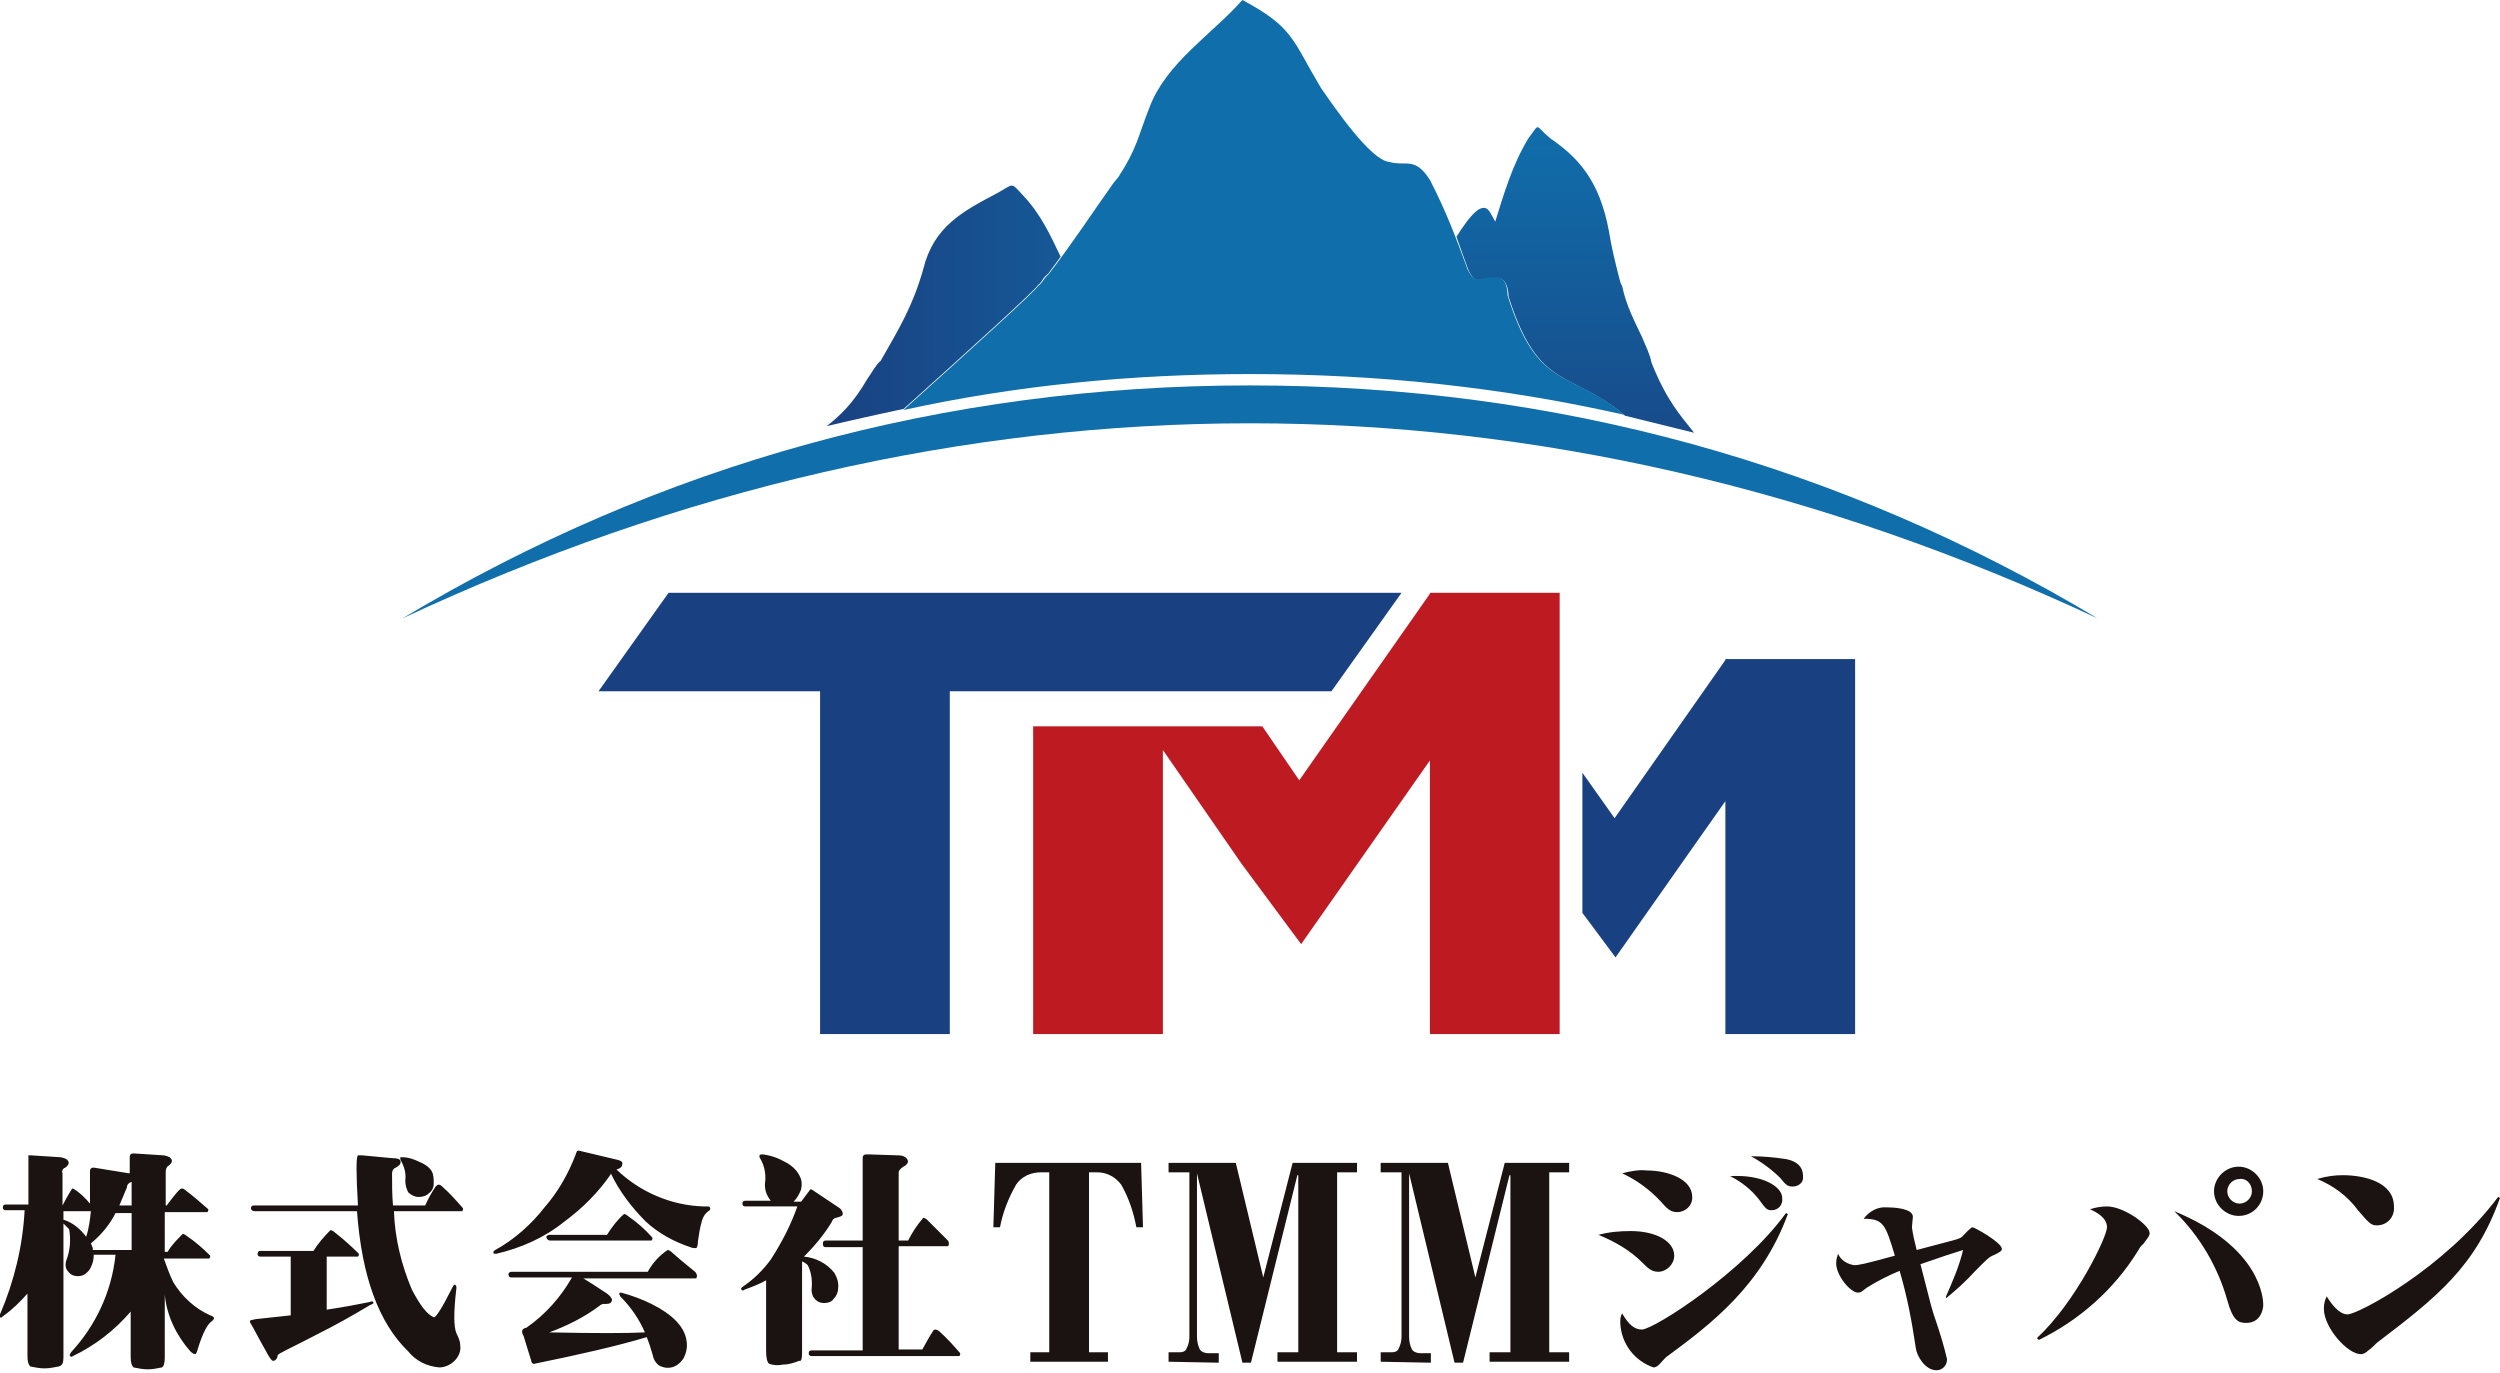 <?xml version="1.0" encoding="utf-8"?>
<!-- Generator: Adobe Illustrator 28.0.0, SVG Export Plug-In . SVG Version: 6.00 Build 0)  -->
<svg version="1.1" id="レイヤー_1" xmlns="http://www.w3.org/2000/svg" xmlns:xlink="http://www.w3.org/1999/xlink" x="0px"
	 y="0px" viewBox="0 0 264 145" style="enable-background:new 0 0 264 145;" xml:space="preserve">
<style type="text/css">
	.st0{fill-rule:evenodd;clip-rule:evenodd;fill:#1A1311;}
	.st1{fill:#106EAB;}
	.st2{fill:#194182;}
	.st3{fill:#BD1A21;}
	.st4{fill:url(#SVGID_1_);}
	.st5{fill:url(#SVGID_00000047738417234291702200000003649276278132195210_);}
</style>
<g>
	<path class="st0" d="M108.8,143.8v-1h2v-19h-0.9c-1,0-2,0.4-2.6,1.3c-0.8,1.4-1.4,2.9-1.7,4.5h-0.7l0.2-6.8h15.4l0.2,6.8h-0.7
		c-0.3-1.6-0.8-3.1-1.6-4.5c-0.6-0.8-1.5-1.3-2.5-1.3h-0.9v19h2v1L108.8,143.8z M123.4,143.8v-1h1.2c0.3,0,0.6-0.1,0.7-0.4
		c0.2-0.4,0.3-0.8,0.3-1.2v-17.4h-2.2v-1h7.1l2.9,12.1l3.1-12.1h6.8v1h-2.1v19h2.1v1h-8.4v-1h2.2v-18.7H137l-4.9,19.8h-0.9l-4.8-20
		v17.3c0,0.4,0.1,0.9,0.3,1.3c0.2,0.3,0.6,0.4,0.9,0.4h1.1v1L123.4,143.8z M145.8,143.8v-1h1.2c0.3,0,0.6-0.1,0.7-0.4
		c0.2-0.4,0.3-0.8,0.3-1.2v-17.4h-2.2v-1h7.1l2.9,12.1l3.1-12.1h6.8v1h-2.1v19h2.1v1h-8.4v-1h2.2v-18.7h-0.1l-4.9,19.8h-0.9l-4.8-20
		v17.3c0,0.4,0.1,0.9,0.3,1.3c0.2,0.3,0.6,0.4,0.9,0.4h1.1v1L145.8,143.8z"/>
	<path class="st0" d="M6.7,143.3v-14.1c0.2,0.2,0.4,0.4,0.6,0.6c0.2,1.1,0.1,2.3-0.3,3.3c-0.1,0.3-0.1,0.6,0,0.9
		c0.2,0.3,0.4,0.6,0.8,0.7c0.3,0.1,0.7,0.1,1.1-0.1c0.3-0.2,0.6-0.5,0.7-0.8c0.2-0.4,0.3-0.8,0.3-1.3h2.3c-0.4,3.9-2.1,7.5-4.7,10.3
		c-0.1,0.2-0.2,0.3-0.1,0.4c0.1,0.1,0.2,0.1,0.3,0c2.3-1.1,4.4-2.7,6.1-4.7c0,0,0,0,0,0c0,0,0,0,0,0v4.8c0,0.6,0.1,0.9,0.3,1.1
		c0.5,0.1,1,0.2,1.5,0.2c0.5,0,1-0.1,1.5-0.2c0.2-0.1,0.3-0.5,0.3-1v-6.7c0.2,2.2,1.2,4.3,2.7,6c0.2,0.2,0.4,0.3,0.5,0.3
		c0.1,0,0.2-0.2,0.3-0.6c0.5-1.6,1-2.6,1.5-2.9c0.1-0.1,0.2-0.2,0.2-0.3c0-0.1-0.1-0.2-0.4-0.3c-1.6-0.7-3-2-3.9-3.5
		c-0.4-0.8-0.7-1.7-1-2.5h4.7c0,0,0.1,0,0.1,0c0.1-0.1,0.1-0.2,0.1-0.3c-0.8-0.8-1.6-1.5-2.5-2.1c-0.1-0.1-0.3-0.2-0.4-0.2
		c-0.6,0.6-1.2,1.2-1.6,1.9h-0.3V128h4.4c0,0,0,0,0.1,0c0.1-0.1,0.1-0.2,0.1-0.3c-0.8-0.7-1.6-1.4-2.4-2c-0.1-0.1-0.3-0.2-0.4-0.2
		c-0.2,0-0.7,0.6-1.6,1.8h-0.1v-3.6c0-0.2,0.1-0.5,0.3-0.6c0.4-0.3,0.5-0.6,0.1-0.9c-0.2-0.1-0.5-0.2-0.7-0.2l-3.1-0.2
		c-0.1,0-0.2,0-0.3,0.1c-0.1,0.1-0.1,0.2-0.1,0.3v1.7c0,0-0.1,0-0.1,0l-3.7-0.6c-0.1,0-0.2,0-0.3,0.1c-0.1,0.1-0.1,0.2-0.1,0.4
		c0,1.1,0,2.2,0,3.3c-0.5-0.6-1.1-1.2-1.8-1.6c-0.1,0-0.1,0.1-0.2,0.2c-0.3,0.5-0.6,1-0.9,1.6v-3.4c-0.1-0.2,0-0.5,0.3-0.6
		c0.4-0.3,0.5-0.6,0.1-0.9c-0.2-0.1-0.5-0.2-0.7-0.2l-3.1-0.2c-0.1,0-0.2,0-0.3,0.1C3,122,3,122.1,3,122.2v5H0.6
		c-0.2,0-0.3,0.1-0.3,0.3c0,0.2,0.1,0.3,0.3,0.3h2c-0.2,3.8-1.1,7.5-2.6,11c-0.1,0.1-0.1,0.2,0,0.3c0.1,0.1,0.2,0,0.3-0.1
		c1-0.7,1.8-1.5,2.6-2.4v6.6c0,0.6,0.1,0.9,0.3,1.1c0.5,0.1,1,0.2,1.5,0.2c0.5,0,1-0.1,1.5-0.2C6.6,144.2,6.7,143.9,6.7,143.3
		L6.7,143.3z M9.8,131.9c0,0,0-0.1,0-0.1c-0.1-0.2-0.1-0.3-0.2-0.5c1.1-0.9,2-2,2.6-3.2h1.7v3.9H9.8z M13.4,125.4
		c0-0.3,0.2-0.5,0.5-0.6v2.5h-1.3C12.8,126.8,13.1,126.1,13.4,125.4L13.4,125.4z M6.7,128.8v-0.9h2.9c-0.1,0.9-0.2,1.8-0.5,2.7
		C8.5,129.8,7.7,129.1,6.7,128.8L6.7,128.8z M26.9,127.9h10.8c0.5,6.9,2.3,11.8,5.4,14.8c0.8,1,2,1.6,3.3,1.7c0.6,0,1.2-0.3,1.6-0.7
		c0.4-0.4,0.7-1,0.6-1.6c0-0.5-0.2-0.9-0.4-1.3c-0.3-0.7-0.3-2.3,0-4.8c0-0.1,0-0.2-0.1-0.3c-0.1-0.1-0.2,0-0.3,0.2
		c-1.1,2.2-1.8,3.3-2,3.2c-0.7-0.3-1.4-1.2-2.3-2.9c-1.1-2.6-1.8-5.4-1.9-8.3h7.1c0,0,0.1,0,0.1,0c0.1-0.1,0.1-0.2,0.1-0.3
		c-0.7-0.8-1.4-1.6-2.2-2.3c-0.1-0.1-0.2-0.2-0.4-0.2c-0.1,0-0.2,0.1-0.3,0.2c-0.4,0.6-0.8,1.3-1.1,2h-3.4c-0.1-1.1-0.1-2.3-0.1-3.4
		c0-0.2,0.1-0.5,0.4-0.6c0.3-0.2,0.5-0.3,0.5-0.6s-0.3-0.4-0.9-0.4l-3.2-0.3c-0.1,0-0.3,0-0.4,0c-0.2,0.1-0.2,1.9,0,5.3H26.8
		c-0.2,0-0.3,0.1-0.3,0.3C26.5,127.7,26.6,127.9,26.9,127.9C26.8,127.9,26.8,127.9,26.9,127.9L26.9,127.9z M30.7,132.7h-3.2
		c-0.2,0-0.3-0.1-0.3-0.3c0-0.1,0.1-0.3,0.2-0.3c0,0,0,0,0.1,0h5.6c0.5-0.8,1.1-1.5,1.8-2.2c0.1,0,0.3,0.1,0.4,0.2
		c0.9,0.7,1.8,1.5,2.6,2.3c0,0.1,0,0.2-0.1,0.3c0,0-0.1,0-0.1,0h-3.2v5.6c2-0.3,3.5-0.6,4.5-0.8c0.2-0.1,0.4-0.1,0.4,0
		c0.1,0.1,0,0.2-0.3,0.3c-2,1.2-3.8,2.2-5.6,3.1c-2.1,1.1-3.4,1.7-3.9,2c-0.2,0.1-0.3,0.2-0.3,0.3c0,0.2-0.1,0.3-0.2,0.4
		c-0.1,0.1-0.2,0.1-0.3,0.1c-0.1,0-0.4-0.4-0.7-1c-0.8-1.4-1.3-2.4-1.6-2.9c-0.1-0.1-0.1-0.2-0.1-0.3c0-0.1,0.2-0.1,0.6-0.2
		c0.8-0.1,2-0.2,3.7-0.4L30.7,132.7L30.7,132.7z M42.4,122.2c0.7,0,1.3,0.2,1.9,0.5c0.5,0.2,1,0.5,1.3,1c0.2,0.4,0.2,0.8,0.2,1.3
		c0,0.4-0.2,0.8-0.5,1c-0.3,0.3-0.7,0.4-1.1,0.4c-0.4,0-0.8-0.2-1.1-0.5c-0.2-0.4-0.3-0.8-0.3-1.2c0.1-0.8-0.1-1.5-0.5-2.2
		c0-0.1-0.1-0.1,0-0.2C42.2,122.2,42.3,122.2,42.4,122.2L42.4,122.2z M58.1,131h10.6c0,0,0.1,0,0.1,0c0.1-0.1,0.1-0.2,0.1-0.3
		c-0.8-0.9-1.6-1.6-2.6-2.3c-0.1-0.1-0.3-0.2-0.4-0.2c-0.7,0.6-1.3,1.4-1.8,2.2h-6.1c-0.1,0-0.3,0.1-0.3,0.2c0,0,0,0,0,0.1
		C57.8,130.9,57.9,131,58.1,131L58.1,131z M52.4,132.4c-0.2,0-0.3,0-0.3-0.1s0-0.2,0.2-0.3c2-1.1,3.8-2.7,5.2-4.5
		c1.4-1.6,2.5-3.5,3.3-5.6c0-0.1,0.1-0.2,0.1-0.3c0,0,0.1-0.1,0.2-0.1l4.2,1c0.3,0.1,0.5,0.2,0.4,0.5c0,0.2-0.2,0.4-0.6,0.5
		c2.5,2.4,5.8,3.8,9.2,3.9c0.2,0,0.4,0,0.5,0c0.1,0,0.2,0.1,0.2,0.2c0,0.1,0,0.2-0.2,0.3c-0.4,0.3-0.6,0.7-0.7,1.1
		c-0.2,0.7-0.3,1.4-0.4,2.1c0,0.4-0.1,0.7-0.2,0.7c-0.2,0-0.4,0-0.6-0.1c-1.8-0.6-3.4-1.5-4.7-2.7c-1.5-1.5-2.8-3.2-3.7-5.1
		c0,0,0,0,0,0.1c-1.3,1.9-3,3.6-4.9,5C57.5,130.7,55,131.8,52.4,132.4L52.4,132.4z M68.4,134.3H54c-0.1,0-0.3,0.1-0.3,0.2
		c0,0,0,0,0,0.1c0,0.2,0.1,0.3,0.3,0.3h6.4c-1.2,2.1-2.8,3.9-4.8,5.3c-0.5,0.1-0.6,0.4-0.3,0.9c0.2,0.7,0.5,1.6,0.8,2.6
		c0,0.2,0.2,0.4,0.4,0.3c0,0,0,0,0,0c4.9-1,8.8-1.9,11.8-2.8c0.2,0.5,0.4,1.1,0.6,1.8c0.1,0.5,0.3,0.9,0.7,1.2
		c0.4,0.2,0.8,0.3,1.3,0.2c0.5-0.1,1-0.5,1.3-1c0.3-0.6,0.4-1.2,0.3-1.8c-0.2-1.5-1.5-2.8-3.7-3.9c-1-0.5-2.1-0.9-3.2-1.2
		c-0.1,0-0.2,0-0.2,0.1c0,0.1,0,0.1,0.1,0.3c1.1,1.1,2,2.4,2.6,3.8c-1.9,0.1-5.3,0.1-10.1,0c1.9-0.7,3.7-1.6,5.3-2.8
		c0.1-0.1,0.3-0.2,0.4-0.2c0.5,0,0.8,0,0.9-0.3c0.1-0.2-0.1-0.5-0.5-0.8c-1.2-0.8-2-1.3-2.5-1.6h11.8c0,0,0.1,0,0.1,0
		c0.1-0.1,0.1-0.2,0.1-0.3c0-0.1-0.1-0.3-0.2-0.4c-0.6-0.5-1.5-1.2-2.5-2.1c-0.1-0.1-0.3-0.2-0.4-0.2
		C69.6,132.6,68.9,133.4,68.4,134.3L68.4,134.3z M84.7,142.9v-9.7c0.2,0.1,0.4,0.2,0.6,0.4c0.4,0.8,0.5,1.7,0.4,2.6
		c0,0.3,0.1,0.7,0.3,0.9c0.2,0.3,0.6,0.5,1,0.5c0.4,0,0.8-0.1,1-0.4c0.3-0.3,0.5-0.7,0.5-1.1c0.1-0.6-0.1-1.2-0.4-1.7
		c-0.8-1-2-1.6-3.2-1.7c1.1-1.1,2.1-2.3,2.9-3.6c0.1-0.3,0.3-0.5,0.5-0.5c0.4-0.1,0.7-0.2,0.7-0.4c0-0.2-0.1-0.4-0.3-0.6l-2.7-1.8
		c-0.1-0.1-0.2-0.1-0.3-0.2c-0.1,0-0.2,0-0.2,0.1l-0.9,1.2h-0.8c0.4-0.4,0.6-0.8,0.8-1.3c0.1-0.5,0.1-1-0.2-1.5
		c-0.3-0.6-0.9-1.1-1.5-1.4c-0.7-0.4-1.5-0.7-2.4-0.8c-0.1,0-0.2,0-0.3,0.1c0,0.1,0,0.2,0,0.2c0.5,0.8,0.7,1.7,0.6,2.6
		c-0.1,0.7,0.1,1.4,0.6,2h-2.7c-0.2,0-0.3,0.1-0.3,0.3c0,0.2,0.1,0.3,0.3,0.3c0.1,0,0.2,0,0.3,0h5.2c-0.7,2-1.7,3.9-2.8,5.6
		c-0.8,1.1-1.8,2.1-3,2.9c-0.1,0.1-0.2,0.2-0.1,0.3c0.1,0.1,0.2,0.1,0.3,0c0.8-0.3,1.6-0.6,2.3-1v7.4c0,0.8,0.1,1.2,0.3,1.4
		c0.5,0.2,1,0.2,1.5,0.1c0.6,0,1.2-0.2,1.7-0.4C84.6,143.8,84.7,143.5,84.7,142.9L84.7,142.9z M85.7,143.2c-0.2,0-0.3-0.1-0.3-0.3
		c0-0.2,0.1-0.3,0.3-0.3h5.4v-10.9h-3.9c-0.2,0-0.3-0.1-0.3-0.3c0,0,0,0,0-0.1c0-0.2,0.1-0.3,0.3-0.3h3.9v-8.7c0-0.1,0-0.2,0.1-0.3
		c0.1-0.1,0.2-0.1,0.5-0.1l3,0.1c0.3,0,0.6,0,0.9,0.2c0.4,0.3,0.4,0.7-0.2,1c-0.3,0.2-0.5,0.4-0.5,0.6v7.2h1
		c0.4-0.8,0.9-1.6,1.6-2.4c0.1,0,0.3,0.1,0.4,0.2c0.9,0.9,1.6,1.6,2.1,2.1c0.1,0.1,0.2,0.2,0.2,0.4c0,0.1,0,0.2-0.1,0.3
		c0,0-0.1,0-0.1,0h-5.1v10.9h2.5c0.4-0.7,0.7-1.3,1.1-1.9c0.1-0.2,0.2-0.2,0.3-0.2c0.1,0,0.3,0.1,0.4,0.2c0.8,0.7,1.5,1.5,2.2,2.3
		c0,0.1,0,0.2-0.1,0.3c0,0-0.1,0-0.1,0L85.7,143.2L85.7,143.2z"/>
	<path class="st0" d="M171.3,123.9c1.5,0.7,2.9,1.7,4.1,3c0.6,0.7,1,1.1,1.7,1.1c0.9,0,1.6-0.7,1.6-1.5c0,0,0-0.1,0-0.1
		c0-1.9-2.6-2.8-4.8-2.8C173,123.5,172.1,123.7,171.3,123.9L171.3,123.9z M168.8,130.4c1.7,0.7,3.3,1.6,4.6,2.9c0.6,0.6,1,1,1.7,1
		c0.9,0,1.7-0.8,1.7-1.7c0-1.5-1.9-2.6-4.6-2.6C171,130,169.9,130.1,168.8,130.4L168.8,130.4z M184.9,122.1c1.1,0.6,2.2,1.4,3.1,2.3
		c0.5,0.6,0.7,0.9,1.3,0.9c0.6,0,1.1-0.4,1.1-0.9c0-0.1,0-0.2,0-0.2c0-1.4-1.3-1.7-1.8-1.8C187.3,122.2,186.1,122.1,184.9,122.1z
		 M188.6,128.1l0.2,0.1c-2.8,7.6-8.1,11.6-12.7,15c-0.2,0.1-0.7,0.7-0.8,0.8c-0.2,0.2-0.4,0.4-0.7,0.4c-2-0.7-3.4-2.5-3.5-4.7
		c0-0.3,0-0.7,0.2-1c0.7,1.2,1.3,1.7,2.1,1.7C174.8,140.3,184.1,134.3,188.6,128.1L188.6,128.1z M182.7,124.2
		c3.4-0.2,5.5,1.1,5.5,2.3c0.1,0.7-0.4,1.3-1.1,1.3c0,0,0,0,0,0c-0.5,0-0.6-0.1-1.4-1.2C184.9,125.6,183.9,124.8,182.7,124.2
		L182.7,124.2z M205.5,137.1c1.1-0.9,2.1-1.8,3.1-2.9c1.4-1.4,1.4-1.4,1.8-1.6c0.7-0.3,1-0.5,1-0.7c0-0.7-2.9-2.3-3.1-2.3
		c-0.2,0-0.9,0.8-1.1,1c-0.4,0.3-0.7,0.3-4.8,1.4c-0.2-0.8-0.4-1.6-0.5-2.4c0-0.2,0.1-0.9,0.1-1.1c0-0.9-2-1-2.7-1
		c-1-0.1-1.9,0.4-2.5,1.2c2.1,0,2.3,0.6,3.3,3.9c-3.3,0.9-3.8,1-4.3,1c-0.7-0.1-1.4-0.5-1.7-1.2c-0.1,0.3-0.2,0.6-0.2,1
		c0,1.3,1.5,3.1,2.3,3.1c0.3,0,0.4-0.1,0.9-0.5c1.1-0.7,2.3-1.3,3.5-1.8c0.8,2.7,1.3,5.4,1.7,8.1c0.1,0.9,1,2.4,2.2,2.4
		c0.6,0,1.1-0.5,1.1-1.1c0,0,0-0.1,0-0.1c-0.3-1.3-0.7-2.6-1.1-3.8c-0.5-1.4-0.6-1.9-1.7-6.2c2.6-0.9,3.2-1.1,4.5-1.5
		c-0.4,1.7-1.1,3.3-1.8,4.9L205.5,137.1L205.5,137.1z M239,125.8c0-1.4-1.2-2.6-2.6-2.6c-1.4,0-2.6,1.2-2.6,2.6s1.2,2.6,2.6,2.6h0
		C237.9,128.4,239,127.2,239,125.8C239,125.8,239,125.8,239,125.8z M237.8,125.8c0,0.7-0.6,1.3-1.3,1.3s-1.3-0.6-1.3-1.3
		s0.6-1.3,1.3-1.3C237.2,124.4,237.8,125,237.8,125.8C237.8,125.8,237.8,125.8,237.8,125.8z M215.3,141.5c4.3-2.1,7.9-5.3,10.4-9.3
		c0.2-0.3,0.3-0.6,0.6-0.8c0.6-0.8,0.7-0.9,0.7-1.2c0-0.8-2.7-2.8-4.5-2.8c-0.6,0-1.2,0.1-1.8,0.3c0.7,0.3,1.8,0.9,1.8,1.9
		s-3.3,7.9-7.4,11.7L215.3,141.5L215.3,141.5z M229.6,127.9c9.2,3.8,9.4,9.3,9.4,9.9c0,0.5-0.3,1.9-1.8,1.9c-0.8,0-1.4-0.2-2-2.4
		C234.2,133.8,232.3,130.5,229.6,127.9L229.6,127.9z M244.7,124.5c1.7,0.7,3.2,1.8,4.3,3.3c1.2,1.4,1.4,1.6,2,1.6
		c1.1,0,1.9-0.9,1.8-2c0-2.6-3.2-3.3-5.4-3.3C246.6,124.1,245.7,124.2,244.7,124.5L244.7,124.5z M263.8,126.4l0.2,0.1
		c-2.6,7.3-6.7,10.5-13,15.3c-0.1,0.1-0.7,0.7-0.9,0.8c-0.2,0.2-0.5,0.4-0.8,0.4c-1.4,0-3.9-2.8-3.9-4.8c0-0.5,0.1-0.9,0.3-1.3
		c0.5,0.8,1.3,1.9,2.2,1.9C249,138.8,258.1,134,263.8,126.4L263.8,126.4z"/>
</g>
<g>
	<g>
		<path class="st1" d="M132,44.7c30.1,0,60.2,6.9,89.5,20.6C194.3,49,164.3,40.7,132,40.7c-32.3,0-62.3,8.3-89.5,24.6
			C71.8,51.6,101.9,44.7,132,44.7z"/>
	</g>
	<g>
		<polygon class="st2" points="148,62.6 70.6,62.6 63.2,73 86.6,73 86.6,109.2 100.3,109.2 100.3,73 140.6,73 		"/>
		<polygon class="st3" points="151,62.6 151,62.7 137.2,82.4 133.3,76.7 109.1,76.7 109.1,109.2 122.8,109.2 122.8,79.2 131.1,91.2 
			137.4,99.7 151,80.3 151,109.2 164.7,109.2 164.7,62.6 		"/>
		<polygon class="st2" points="182.2,69.6 182.2,69.7 170.5,86.4 167.1,81.6 167.1,96.4 170.6,101.1 182.2,84.6 182.2,109.2 
			195.9,109.2 195.9,69.6 		"/>
	</g>
	<g>
		<linearGradient id="SVGID_1_" gradientUnits="userSpaceOnUse" x1="166.313" y1="45.695" x2="166.313" y2="13.433">
			<stop  offset="0" style="stop-color:#184B8A"/>
			<stop  offset="1" style="stop-color:#106EAB"/>
		</linearGradient>
		<path class="st4" d="M178.9,45.7c-1.5-1.9-2.9-3.4-4.5-7.4c-0.2-1-0.6-1.7-1-2.7c-0.8-1.7-1.7-3.4-2.1-5.4
			c-0.2-0.3-0.2-0.5-0.3-0.8c-0.4-1.6-0.8-3.1-1.1-5c-1-5.4-3.3-7.8-6.2-9.8c-1.7-1.4-1-1.7-2.3,0c-1.7,2.8-2.6,5.9-3.5,8.8
			c-0.1-0.2-0.3-0.5-0.5-0.9c-0.8-1.5-2.2,0.3-3.6,2.5c0.4,1.1,0.8,2.3,1.3,3.6c0.9,1.7,0.9,0.6,3.3,0.8c0.7,0.2,0.9,1.2,0.9,1.9
			c3.2,10.1,6.5,7.7,12.3,12.6"/>
	</g>
	<g>
		
			<linearGradient id="SVGID_00000165207578321512152790000005188721819353881494_" gradientUnits="userSpaceOnUse" x1="87.278" y1="32.39" x2="112.048" y2="32.39">
			<stop  offset="0" style="stop-color:#194182"/>
			<stop  offset="1" style="stop-color:#165896"/>
		</linearGradient>
		<path style="fill:url(#SVGID_00000165207578321512152790000005188721819353881494_);" d="M95.4,43.2c6.9-6.2,14.3-12.9,14.2-13.1
			c0.4-0.2,0.5-0.8,1.1-1.2c0.4-0.6,0.9-1.2,1.3-1.8c-1.1-2.3-2.1-4.5-4-6.5c-1.3-1.4-0.9-1.2-2.7-0.2c-3.6,1.9-6.7,3.5-7.8,8
			c-1.1,3.9-2.5,6.2-4.5,9.7c-0.5,0.4-0.9,1.2-1.4,1.9c-1.5,2.6-2.9,3.9-4.3,5C90.2,44.3,95.7,43.1,95.4,43.2z"/>
	</g>
	<g>
		<path class="st1" d="M132,39.5c13.6,0,26.7,1.4,39.5,4.3c-5.8-4.9-9.1-2.4-12.3-12.6c0-0.8-0.2-1.7-0.9-1.9
			c-2.3-0.2-2.3,1-3.3-0.8c-1.3-3.5-2.2-6-4-9.5c-1.6-2.5-2.5-1.4-4.3-1.9c-2-0.2-5.8-5.8-7.2-7.8c-3.1-5.2-2.9-6.4-8.3-9.3
			c-3.3,3.7-8,6.6-9.8,11.3c-1.3,3.3-1.3,4.3-3.3,7.4l-0.5,0.6c-2.2,3.1-4.5,6.6-6.9,9.7c-0.5,0.4-0.7,1-1.1,1.2
			c0.1,0.2-7.3,6.9-14.2,13.1C107.2,40.7,119.5,39.5,132,39.5z"/>
	</g>
</g>
</svg>
